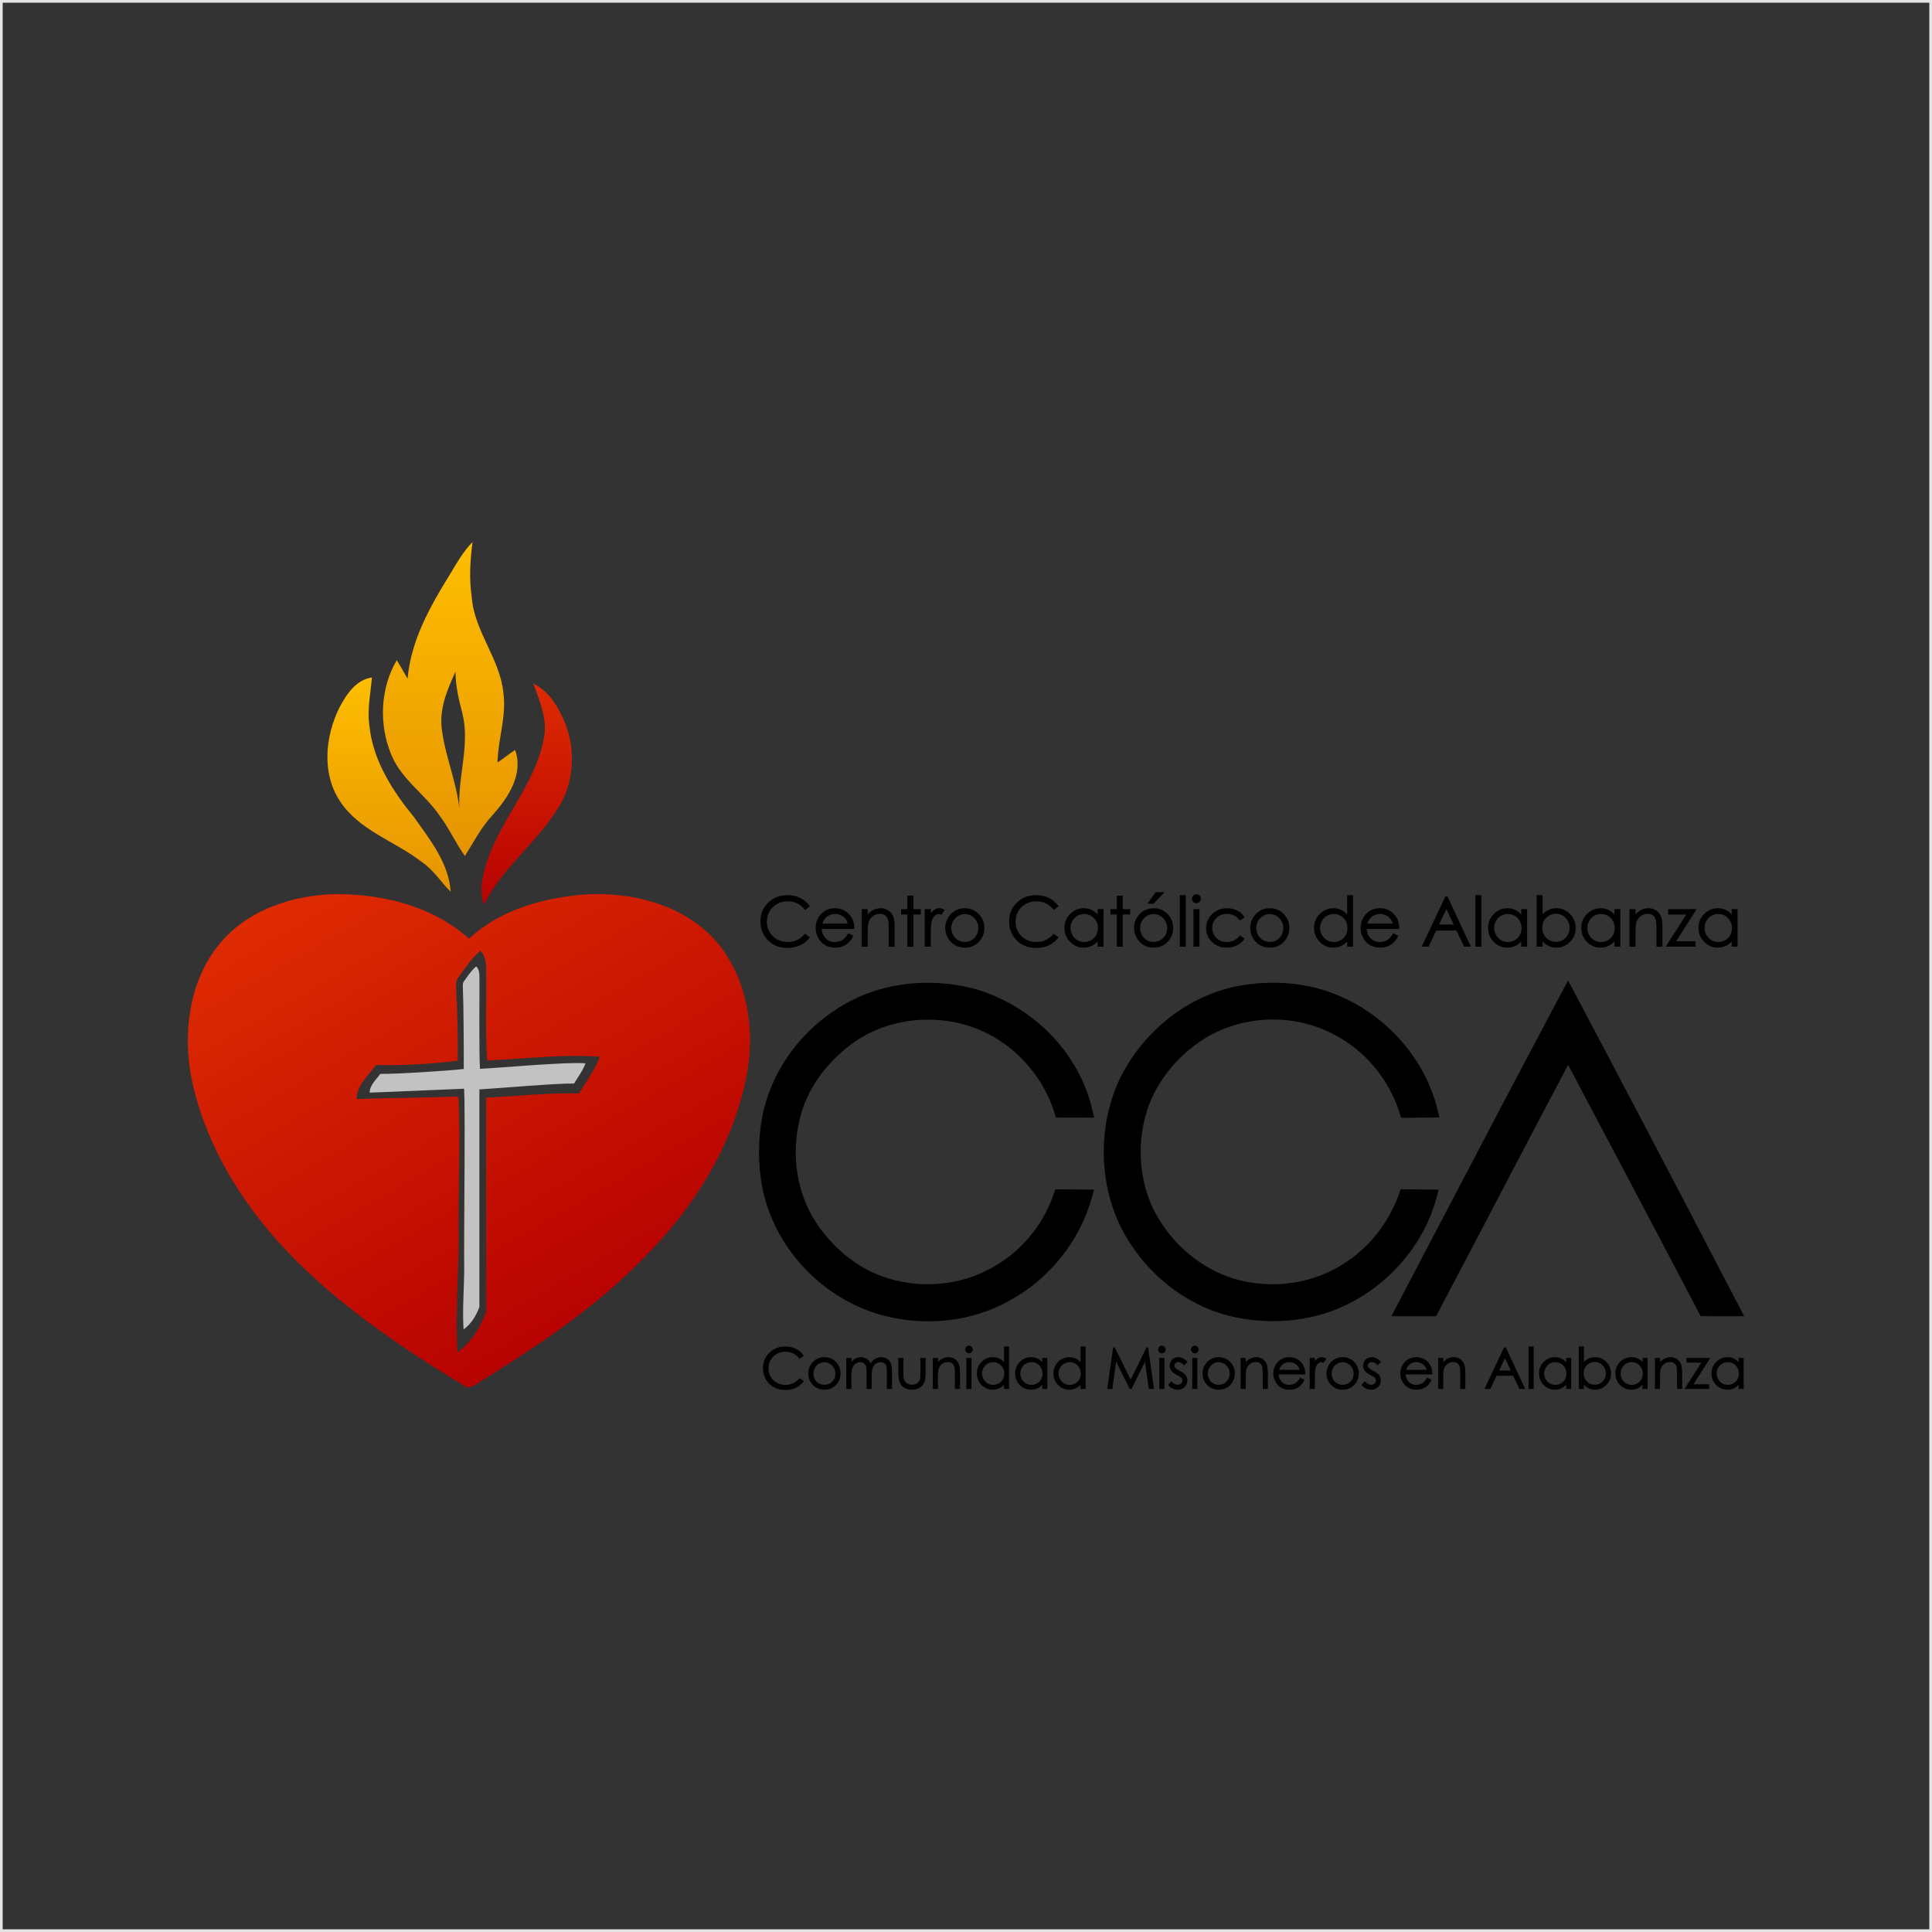 <?xml version="1.0" encoding="utf-8"?>
<!-- Generator: Adobe Illustrator 23.0.1, SVG Export Plug-In . SVG Version: 6.00 Build 0)  -->
<svg version="1.1" xmlns="http://www.w3.org/2000/svg" xmlns:xlink="http://www.w3.org/1999/xlink" x="0px" y="0px"
	 viewBox="0 0 360 360" style="enable-background:new 0 0 360 360;" xml:space="preserve">
<rect x="0" y="0" width="360" height="360" fill="#333333" stroke="none"/>
<style type="text/css">
	.st0{fill:#E5E5E5;}
	.st1{fill:url(#SVGID_1_);}
	.st2{fill:url(#SVGID_2_);}
	.st3{fill:url(#SVGID_3_);}
	.st4{fill:url(#SVGID_4_);}
	.st5{opacity:0.7;fill:#FFFFFF;enable-background:new    ;}
</style>
<g id="Capa_15">
	<g>
		<path class="st0" d="M359.5,0.5v359H0.5V0.5H359.5 M360,0H0v360h360V0L360,0z"/>
	</g>
</g>
<g id="Capa_1">
	<g id="Capa_4">
		<g id="Layer_1">
			<g>
				
					<linearGradient id="SVGID_1_" gradientUnits="userSpaceOnUse" x1="83.9" y1="419.001" x2="83.9" y2="477.514" gradientTransform="matrix(1 0 0 1 0 -318)">
					<stop  offset="0" style="stop-color:#FFBE00"/>
					<stop  offset="1" style="stop-color:#E59401"/>
				</linearGradient>
				<path class="st1" d="M83.769,107.133c1.298-2.131,2.511-4.346,4.28-6.133
					c-0.429,3.374-0.664,6.785-0.157,10.165c0.447,6.483,5.33,11.607,5.921,18.054
					c0.561,4.34-1.014,8.535-1.111,12.845c1.147-0.694,2.137-1.618,3.29-2.306
					c1.6,4.563-1.322,8.897-4.231,12.157c-2.119,2.251-3.501,5.01-5.137,7.599
					c-1.732-2.427-2.934-5.185-4.738-7.569c-2.698-3.954-7.032-6.67-8.921-11.197
					c-2.39-5.614-2.161-12.434,0.96-17.728c0.73,1.117,1.352,2.3,2.022,3.447
					C76.556,119.374,80.111,113.073,83.769,107.133z M82.326,135.871
					c0.628,5.028,2.722,9.742,3.272,14.788c-0.332-5.933,2.028-11.861,0.555-17.77
					c-0.682-2.529-1.262-5.094-1.28-7.726C83.341,128.507,81.819,132.099,82.326,135.871z"/>
				
					<linearGradient id="SVGID_2_" gradientUnits="userSpaceOnUse" x1="72.493" y1="444.231" x2="72.493" y2="484.172" gradientTransform="matrix(1 0 0 1 0 -318)">
					<stop  offset="0" style="stop-color:#FFBE00"/>
					<stop  offset="1" style="stop-color:#E59401"/>
				</linearGradient>
				<path class="st2" d="M63.246,131.839c1.316-2.457,3.054-5.149,6.054-5.608
					c-0.241,2.97-0.899,5.952-0.471,8.939c0.634,6.555,4.358,12.259,8.42,17.233
					c2.946,4.171,6.38,8.451,6.73,13.768c-1.823-1.811-3.205-4.062-5.36-5.535
					c-4.992-3.893-11.65-5.831-15.259-11.33C59.908,144.104,60.584,137.229,63.246,131.839z"/>
				
					<linearGradient id="SVGID_3_" gradientUnits="userSpaceOnUse" x1="98.14" y1="445.384" x2="98.14" y2="486.544" gradientTransform="matrix(1 0 0 1 0 -318)">
					<stop  offset="0" style="stop-color:#DE2B02"/>
					<stop  offset="1" style="stop-color:#B70202"/>
				</linearGradient>
				<path class="st3" d="M99.384,127.384c2.964,1.412,4.666,4.388,5.879,7.292
					c2.107,5.197,1.684,11.372-1.388,16.104c-3.99,6.368-10.316,10.962-13.702,17.764
					c-0.966-2.602-0.253-5.396,0.561-7.937c2.59-8.058,8.994-14.456,10.581-22.901
					C102.101,134.109,100.574,130.68,99.384,127.384z"/>
			</g>
			<g>
				
					<linearGradient id="SVGID_4_" gradientUnits="userSpaceOnUse" x1="66.541" y1="477.44" x2="114.741" y2="560.925" gradientTransform="matrix(1 0 0 1 0 -318)">
					<stop  offset="0" style="stop-color:#DE2B02"/>
					<stop  offset="1" style="stop-color:#B70202"/>
				</linearGradient>
				<path class="st4" d="M40.599,176.247c5.276-6.706,14.112-9.597,22.4-9.64
					c8.692,0.048,17.794,2.378,24.392,8.294c5.94-5.493,14.124-7.714,22.02-8.257
					c8.245-0.386,17.124,1.769,23.112,7.75c6.495,6.676,8.3,16.768,6.658,25.702
					c-2.378,12.736-9.398,24.241-18.386,33.422c-9.41,9.984-20.994,17.523-32.571,24.718
					c-0.284,0.091-0.839,0.266-1.117,0.356c-11.125-6.748-22.086-14.016-31.4-23.179
					c-9.537-9.338-17.161-21.06-19.986-34.231C34.044,192.713,35.142,183.2,40.599,176.247z
					 M85.495,182.023c-0.694,0.742-0.471,1.787-0.483,2.71c0.217,4.304,0.338,8.614,0.29,12.923
					c-5.058,0.616-10.159,0.905-15.259,0.803c-1.4,1.956-3.543,3.736-3.591,6.326
					c6.314-0.199,12.646-0.229,18.959-0.465c0.471,8.764-0.109,17.535,0.042,26.299
					c0.036,7.123-0.676,14.275-0.217,21.38c2.559-1.823,4.304-4.672,5.342-7.587
					c0.012-13.285-0.006-26.577,0-39.862c5.777-0.32,11.523-0.936,17.318-0.803
					c1.328-2.245,2.97-4.346,3.845-6.833c-7.008-0.519-13.986,0.392-20.969,0.688
					c-0.368-5.692-0.121-11.396-0.187-17.094c0-1.189-0.193-2.475-1.08-3.35
					C87.886,178.522,86.721,180.321,85.495,182.023z"/>
				<path class="st5" d="M86.522,182.756c0.677-0.94,1.32-1.934,2.214-2.687
					c0.49,0.483,0.597,1.193,0.597,1.85c0.037,3.147-0.1,14.094,0.103,17.238
					c3.857-0.163,15.789-1.316,19.66-1.029c-0.483,1.373-1.39,2.534-2.124,3.774
					c-3.2-0.073-14.453,0.916-17.643,1.093c-0.003,7.337,0.007,33.193,0,40.531
					c-0.573,1.61-1.537,3.184-2.95,4.19c-0.253-3.924,0.14-7.874,0.12-11.808
					c-0.083-4.84,0.237-28.2-0.023-33.04c-3.487,0.13-14.11,0.617-17.597,0.727
					c0.027-1.43,1.21-2.414,1.984-3.494c2.817,0.057,12.759-0.573,15.553-0.913
					c0.027-2.38-0.04-12.557-0.16-14.934C86.262,183.743,86.138,183.167,86.522,182.756z"/>
			</g>
			<g>
				<path d="M197.712,221.625l-1.077-0.004l-0.273,0.813c-2.071,6.164-6.58,11.351-12.388,14.24
					c-6.456,3.345-14.647,3.508-21.365,0.432c-4.172-1.963-7.835-5.202-10.588-9.361
					c-3.785-5.81-4.772-13.5-2.64-20.565c1.518-4.969,5.002-9.59,9.803-13.007
					c6.975-4.884,16.901-5.545,24.703-1.644c5.93,2.934,10.648,8.497,12.621,14.881l0.257,0.831
					l0.87,0.007c1.58,0.012,3.166,0.017,4.75,0.012l1.489-0.006l-0.335-1.45
					c-2.469-10.698-11.203-19.584-22.277-22.644c-7.737-1.933-15.934-1.127-22.49,2.21l-0.001,0.001
					c-8.662,4.421-14.912,12.502-16.722,21.629c-0.839,4.495-0.824,9.172,0.046,13.534
					c2.231,10.765,10.583,19.894,21.291,23.261c3.159,0.947,6.398,1.414,9.597,1.414
					c5.357,0,10.601-1.311,15.156-3.874c7.445-4.052,13.027-11.042,15.315-19.175l0.422-1.499
					l-1.557-0.012C200.779,221.637,199.245,221.631,197.712,221.625z"/>
				<path d="M268.081,221.671l-1.532-0.017c-0.775-0.009-1.55-0.015-2.324-0.02
					c-0.793-0.006-1.586-0.012-2.376-0.021l-0.846-0.01l-0.286,0.797
					c-2.014,5.613-5.78,10.315-10.624,13.25c-6.267,3.964-14.569,4.768-21.659,2.1
					c-5.656-2.169-10.537-6.613-13.388-12.182c-2.62-5.239-3.208-11.659-1.615-17.613
					c1.547-5.749,5.568-11.012,11.026-14.436c7.109-4.411,16.523-4.735,23.999-0.817
					c5.837,2.958,10.344,8.331,12.366,14.743l0.263,0.835l0.875-0.003
					c1.584-0.006,3.173-0.018,4.763-0.036l1.5-0.017l-0.359-1.456
					c-2.432-9.86-10.041-18.22-19.859-21.817c-5.232-1.914-11.224-2.337-17.327-1.224l-0.014,0.003
					c-9.169,1.783-17.33,8.105-21.838,16.928c-4.176,8.536-4.214,19.176-0.091,27.785
					c4.285,8.583,12.127,14.903,20.983,16.908c2.486,0.552,5.017,0.825,7.518,0.825
					c3.813,0,7.554-0.636,10.96-1.894c9.466-3.526,16.934-11.622,19.489-21.131L268.081,221.671z"/>
				<path d="M324.096,243.523c-11.952-22.973-21.758-41.673-30.861-58.85l-1.047-1.976l-1.052,1.974
					c-7.745,14.532-15.512,29.362-23.023,43.704c-2.644,5.049-5.289,10.098-7.938,15.145l-0.914,1.741
					h1.966c1.877,0,3.76,0,5.636,0.006l0.719,0.002l0.336-0.636
					c3.923-7.431,7.886-14.998,11.718-22.317c4.105-7.84,8.34-15.927,12.555-23.901
					c8.026,15.16,16.297,30.789,24.371,46.203l0.332,0.635l0.717,0.002
					c1.808,0.006,3.616,0.006,5.43,0.006H325L324.096,243.523z"/>
			</g>
			<g>
				<path d="M149.931,174.068c-0.833,0.969-1.882,1.46-3.119,1.46c-1.125,0-2.069-0.364-2.806-1.083
					c-0.736-0.718-1.109-1.627-1.109-2.702c0-0.712,0.167-1.361,0.496-1.93
					c0.329-0.568,0.8-1.027,1.399-1.365c0.6-0.338,1.261-0.509,1.965-0.509
					c0.645,0,1.245,0.131,1.783,0.388c0.537,0.258,1.004,0.642,1.388,1.141l0.073,0.096l0.909-0.697
					l-0.069-0.095c-0.448-0.622-1.032-1.112-1.734-1.457c-0.701-0.344-1.495-0.518-2.363-0.518
					c-1.437,0-2.651,0.472-3.608,1.403c-0.957,0.932-1.443,2.096-1.443,3.461
					c0,1.295,0.401,2.416,1.191,3.333c0.943,1.087,2.246,1.638,3.872,1.638
					c0.854,0,1.639-0.164,2.333-0.487c0.695-0.323,1.284-0.788,1.748-1.379l0.076-0.097l-0.908-0.689
					L149.931,174.068z"/>
				<path d="M159.196,172.972c-0.009-0.946-0.268-1.748-0.772-2.383
					c-0.709-0.9-1.669-1.357-2.854-1.357c-1.152,0-2.086,0.446-2.773,1.325
					c-0.541,0.689-0.815,1.485-0.815,2.366c0,0.936,0.324,1.787,0.962,2.529
					c0.643,0.747,1.543,1.126,2.677,1.126c0.509,0,0.973-0.079,1.38-0.235
					c0.406-0.156,0.776-0.386,1.101-0.685c0.324-0.298,0.613-0.694,0.859-1.176l0.054-0.106
					l-0.939-0.493l-0.059,0.098c-0.257,0.428-0.498,0.741-0.716,0.93
					c-0.216,0.187-0.482,0.34-0.793,0.454c-0.311,0.114-0.635,0.172-0.962,0.172
					c-0.676,0-1.251-0.241-1.71-0.716c-0.436-0.45-0.675-1.03-0.714-1.725h6.075L159.196,172.972z
					 M153.247,172.101c0.169-0.52,0.406-0.918,0.707-1.186c0.451-0.404,0.999-0.609,1.629-0.609
					c0.382,0,0.752,0.082,1.099,0.243c0.346,0.161,0.627,0.375,0.836,0.637
					c0.186,0.232,0.335,0.539,0.444,0.915H153.247z"/>
				<path d="M165.509,169.637c-0.409-0.269-0.884-0.405-1.411-0.405c-0.515,0-0.998,0.121-1.436,0.36
					c-0.349,0.19-0.676,0.46-0.976,0.805v-0.99h-1.111v6.998h1.111v-2.598
					c0-0.877,0.04-1.485,0.12-1.808c0.126-0.486,0.389-0.9,0.783-1.229
					c0.392-0.327,0.841-0.493,1.335-0.493c0.429,0,0.78,0.105,1.043,0.312
					c0.262,0.207,0.442,0.524,0.537,0.943c0.062,0.25,0.093,0.765,0.093,1.53v3.343h1.111v-3.598
					c0-0.944-0.095-1.624-0.289-2.078C166.226,170.273,165.919,169.906,165.509,169.637z"/>
				<polygon points="170.199,166.898 169.088,166.898 169.088,169.406 167.902,169.406 167.902,170.399 
					169.088,170.399 169.088,176.404 170.199,176.404 170.199,170.399 171.577,170.399 171.577,169.406 
					170.199,169.406 				"/>
				<path d="M174.092,169.541c-0.225,0.147-0.443,0.351-0.651,0.608v-0.743h-1.13v6.998h1.13v-2.406
					c0-1.155,0.053-1.93,0.157-2.302c0.134-0.476,0.329-0.829,0.579-1.051
					c0.245-0.217,0.5-0.327,0.758-0.327c0.107,0,0.246,0.036,0.412,0.108l0.095,0.041l0.574-0.928
					l-0.11-0.062C175.233,169.1,174.642,169.181,174.092,169.541z"/>
				<path d="M179.783,169.232c-1.075,0-1.978,0.396-2.683,1.176c-0.64,0.706-0.964,1.553-0.964,2.515
					c0,0.971,0.343,1.831,1.018,2.557c0.678,0.728,1.563,1.097,2.629,1.097
					c1.063,0,1.945-0.369,2.623-1.097c0.676-0.726,1.018-1.586,1.018-2.557
					c0-0.966-0.325-1.814-0.965-2.521C181.755,169.626,180.855,169.232,179.783,169.232z M179.78,170.325
					c0.681,0,1.278,0.257,1.774,0.764c0.496,0.508,0.747,1.132,0.747,1.853
					c0,0.465-0.114,0.905-0.34,1.307c-0.225,0.401-0.533,0.714-0.914,0.932
					c-0.383,0.218-0.809,0.329-1.267,0.329c-0.458,0-0.885-0.111-1.267-0.329
					c-0.382-0.218-0.689-0.531-0.914-0.933c-0.225-0.401-0.34-0.841-0.34-1.307
					c0-0.722,0.25-1.345,0.744-1.853C178.497,170.582,179.095,170.325,179.78,170.325z"/>
				<path d="M196.271,174.068c-0.833,0.969-1.882,1.46-3.119,1.46c-1.125,0-2.069-0.364-2.806-1.083
					c-0.736-0.718-1.109-1.627-1.109-2.702c0-0.712,0.167-1.361,0.496-1.93
					c0.329-0.568,0.8-1.027,1.399-1.365c0.6-0.338,1.261-0.509,1.965-0.509
					c0.645,0,1.245,0.131,1.783,0.388c0.537,0.258,1.004,0.642,1.388,1.141l0.073,0.096l0.909-0.697
					l-0.069-0.095c-0.448-0.622-1.032-1.112-1.734-1.457c-0.701-0.344-1.495-0.518-2.363-0.518
					c-1.437,0-2.651,0.472-3.608,1.403c-0.957,0.932-1.443,2.096-1.443,3.461
					c0,1.295,0.401,2.416,1.191,3.333c0.943,1.087,2.246,1.638,3.872,1.638
					c0.854,0,1.639-0.164,2.333-0.487c0.695-0.323,1.284-0.788,1.748-1.379l0.076-0.097l-0.908-0.689
					L196.271,174.068z"/>
				<path d="M204.524,170.419c-0.299-0.35-0.636-0.624-1.006-0.819
					c-0.465-0.244-0.99-0.368-1.562-0.368c-0.989,0-1.847,0.361-2.551,1.073
					c-0.703,0.712-1.06,1.58-1.06,2.581c0,1.022,0.353,1.901,1.05,2.615
					c0.697,0.714,1.55,1.077,2.536,1.077c0.555,0,1.073-0.117,1.541-0.348
					c0.379-0.187,0.732-0.452,1.052-0.789v0.963h1.098v-6.998h-1.098V170.419z M203.843,171.064
					c0.489,0.499,0.737,1.13,0.737,1.875c0,0.49-0.111,0.935-0.329,1.324
					c-0.217,0.388-0.533,0.7-0.937,0.928c-0.808,0.454-1.771,0.459-2.556-0.002
					c-0.391-0.23-0.707-0.556-0.939-0.969c-0.233-0.414-0.35-0.853-0.35-1.305
					c0-0.457,0.117-0.896,0.347-1.305c0.23-0.409,0.543-0.731,0.932-0.957
					c0.388-0.226,0.819-0.34,1.279-0.34C202.743,170.312,203.354,170.565,203.843,171.064z"/>
				<polygon points="209.206,166.898 208.095,166.898 208.095,169.406 206.909,169.406 206.909,170.399 
					208.095,170.399 208.095,176.404 209.206,176.404 209.206,170.399 210.584,170.399 210.584,169.406 
					209.206,169.406 				"/>
				<path d="M214.965,169.232c-1.075,0-1.978,0.396-2.683,1.176c-0.64,0.706-0.964,1.553-0.964,2.515
					c0,0.971,0.343,1.831,1.018,2.557c0.678,0.728,1.563,1.097,2.629,1.097
					c1.063,0,1.945-0.369,2.623-1.097c0.676-0.726,1.018-1.586,1.018-2.557
					c0-0.966-0.325-1.814-0.965-2.521C216.937,169.626,216.036,169.232,214.965,169.232z M214.962,170.325
					c0.681,0,1.278,0.257,1.774,0.764c0.496,0.508,0.747,1.132,0.747,1.853
					c0,0.465-0.114,0.905-0.34,1.307c-0.225,0.401-0.533,0.714-0.914,0.932
					c-0.383,0.218-0.809,0.329-1.267,0.329s-0.885-0.111-1.267-0.329
					c-0.382-0.218-0.689-0.531-0.914-0.933c-0.225-0.401-0.34-0.841-0.34-1.307
					c0-0.722,0.25-1.345,0.744-1.853C213.679,170.582,214.277,170.325,214.962,170.325z"/>
				<polygon points="217.011,166.24 215.331,166.24 213.806,168.394 214.949,168.394 				"/>
				<rect x="219.843" y="166.798" width="1.111" height="9.605"/>
				<rect x="222.388" y="169.406" width="1.111" height="6.998"/>
				<path d="M222.941,166.624c-0.226,0-0.423,0.083-0.587,0.247c-0.163,0.164-0.245,0.364-0.245,0.594
					c0,0.227,0.083,0.424,0.245,0.588c0.163,0.164,0.36,0.247,0.587,0.247
					c0.23,0,0.43-0.083,0.592-0.247c0.163-0.163,0.246-0.361,0.246-0.588
					c0-0.231-0.083-0.431-0.246-0.594C223.37,166.708,223.171,166.624,222.941,166.624z"/>
				<path d="M230.959,174.394c-0.601,0.757-1.387,1.14-2.336,1.14c-0.518,0-0.992-0.116-1.409-0.345
					c-0.415-0.228-0.746-0.553-0.983-0.966c-0.238-0.413-0.359-0.86-0.359-1.329
					c0-0.719,0.262-1.339,0.779-1.843c0.518-0.504,1.179-0.76,1.965-0.76
					c0.985,0,1.772,0.383,2.341,1.138l0.066,0.088l0.884-0.549l-0.061-0.102
					c-0.21-0.351-0.469-0.645-0.77-0.872c-0.299-0.227-0.667-0.413-1.094-0.553
					c-0.426-0.14-0.875-0.211-1.332-0.211c-0.729,0-1.399,0.164-1.989,0.487
					c-0.592,0.323-1.064,0.78-1.403,1.358c-0.339,0.577-0.51,1.211-0.51,1.884
					c0,1.002,0.368,1.865,1.093,2.564c0.724,0.698,1.646,1.052,2.741,1.052
					c0.711,0,1.354-0.14,1.913-0.415c0.561-0.276,1.014-0.671,1.348-1.173l0.067-0.101l-0.883-0.581
					L230.959,174.394z"/>
				<path d="M236.611,169.232c-1.075,0-1.978,0.396-2.683,1.176c-0.64,0.706-0.964,1.553-0.964,2.515
					c0,0.971,0.343,1.831,1.018,2.557c0.678,0.728,1.563,1.097,2.629,1.097
					c1.062,0,1.945-0.369,2.623-1.097c0.676-0.726,1.018-1.586,1.018-2.557
					c0-0.966-0.324-1.814-0.965-2.521C238.583,169.626,237.682,169.232,236.611,169.232z M236.608,170.325
					c0.681,0,1.278,0.257,1.774,0.764c0.496,0.508,0.747,1.132,0.747,1.853
					c0,0.465-0.114,0.905-0.34,1.307c-0.225,0.401-0.533,0.714-0.914,0.932
					c-0.383,0.218-0.809,0.329-1.267,0.329c-0.458,0-0.885-0.111-1.267-0.329
					c-0.382-0.218-0.689-0.531-0.914-0.933c-0.225-0.401-0.34-0.841-0.34-1.307
					c0-0.722,0.25-1.345,0.744-1.853C235.324,170.582,235.922,170.325,236.608,170.325z"/>
				<path d="M251.026,170.419c-0.299-0.35-0.636-0.624-1.006-0.819
					c-0.465-0.244-0.99-0.368-1.562-0.368c-0.989,0-1.847,0.361-2.551,1.073
					c-0.703,0.712-1.06,1.58-1.06,2.581c0,1.022,0.353,1.901,1.05,2.615
					c0.697,0.714,1.55,1.077,2.536,1.077c0.555,0,1.073-0.117,1.541-0.348
					c0.38-0.187,0.733-0.452,1.052-0.789v0.963h1.098v-9.605h-1.098V170.419z M250.344,171.064
					c0.489,0.499,0.737,1.13,0.737,1.875c0,0.49-0.111,0.935-0.329,1.324
					c-0.217,0.388-0.532,0.7-0.937,0.928c-0.808,0.454-1.771,0.459-2.556-0.002
					c-0.391-0.23-0.707-0.556-0.939-0.969c-0.233-0.414-0.35-0.853-0.35-1.305
					c0-0.457,0.117-0.896,0.347-1.305c0.23-0.409,0.543-0.731,0.932-0.957
					c0.388-0.226,0.819-0.34,1.279-0.34C249.245,170.312,249.855,170.565,250.344,171.064z"/>
				<path d="M260.737,172.972c-0.009-0.946-0.268-1.748-0.772-2.383
					c-0.709-0.9-1.669-1.357-2.854-1.357c-1.152,0-2.086,0.446-2.773,1.325
					c-0.541,0.689-0.815,1.485-0.815,2.366c0,0.936,0.324,1.787,0.962,2.529
					c0.643,0.747,1.543,1.126,2.677,1.126c0.509,0,0.973-0.079,1.38-0.235
					c0.406-0.156,0.776-0.386,1.101-0.685c0.324-0.298,0.613-0.694,0.859-1.176l0.054-0.106
					l-0.939-0.493l-0.059,0.098c-0.257,0.428-0.498,0.741-0.716,0.93
					c-0.216,0.187-0.482,0.34-0.792,0.454c-0.311,0.114-0.635,0.172-0.962,0.172
					c-0.676,0-1.251-0.241-1.71-0.716c-0.436-0.45-0.675-1.03-0.714-1.725h6.075L260.737,172.972z
					 M254.787,172.101c0.169-0.52,0.406-0.918,0.707-1.186c0.451-0.404,0.999-0.609,1.629-0.609
					c0.382,0,0.752,0.082,1.099,0.243c0.346,0.161,0.627,0.375,0.836,0.637
					c0.186,0.232,0.335,0.539,0.444,0.915H254.787z"/>
				<path d="M269.709,167.028h-0.377l-4.429,9.376h1.285l1.423-3.005h3.783l1.437,3.005h1.251
					l-4.34-9.306L269.709,167.028z M270.884,172.275h-2.742l1.374-2.903L270.884,172.275z"/>
				<rect x="274.913" y="166.798" width="1.111" height="9.605"/>
				<path d="M283.463,170.419c-0.299-0.35-0.636-0.624-1.006-0.819
					c-0.465-0.244-0.99-0.368-1.562-0.368c-0.989,0-1.847,0.361-2.551,1.073
					c-0.703,0.712-1.06,1.58-1.06,2.581c0,1.022,0.353,1.901,1.05,2.615
					c0.697,0.714,1.55,1.077,2.536,1.077c0.555,0,1.073-0.117,1.541-0.348
					c0.379-0.187,0.732-0.452,1.052-0.789v0.963h1.098v-6.998h-1.098V170.419z M282.782,171.064
					c0.489,0.499,0.737,1.13,0.737,1.875c0,0.49-0.111,0.935-0.329,1.324
					c-0.217,0.388-0.533,0.7-0.937,0.928c-0.808,0.454-1.771,0.459-2.556-0.002
					c-0.391-0.23-0.707-0.556-0.939-0.969c-0.233-0.414-0.35-0.853-0.35-1.305
					c0-0.457,0.117-0.896,0.347-1.305c0.23-0.409,0.543-0.731,0.932-0.957
					c0.388-0.226,0.819-0.34,1.279-0.34C281.682,170.312,282.293,170.565,282.782,171.064z"/>
				<path d="M290.027,169.232c-0.554,0-1.07,0.116-1.536,0.345c-0.378,0.186-0.729,0.45-1.048,0.79
					v-3.568h-1.111v9.605h1.111v-1.015c0.301,0.35,0.638,0.626,1.008,0.821
					c0.462,0.244,0.984,0.368,1.551,0.368c0.988,0,1.846-0.361,2.549-1.073
					c0.702-0.712,1.058-1.582,1.058-2.587c0-1.017-0.353-1.895-1.049-2.608
					C291.863,169.594,291.011,169.232,290.027,169.232z M292.485,172.892
					c0,0.457-0.117,0.897-0.347,1.307c-0.23,0.409-0.543,0.731-0.931,0.957
					c-0.388,0.226-0.818,0.341-1.277,0.341c-0.714,0-1.324-0.253-1.812-0.752
					c-0.489-0.5-0.737-1.131-0.737-1.878c0-0.49,0.111-0.936,0.329-1.326
					c0.217-0.388,0.533-0.702,0.939-0.932c0.407-0.23,0.843-0.347,1.294-0.347
					c0.442,0,0.865,0.116,1.255,0.347c0.39,0.23,0.706,0.556,0.938,0.97
					C292.368,171.994,292.485,172.435,292.485,172.892z"/>
				<path d="M300.824,170.419c-0.299-0.35-0.636-0.624-1.006-0.819
					c-0.465-0.244-0.99-0.368-1.562-0.368c-0.989,0-1.847,0.361-2.551,1.073
					c-0.703,0.712-1.06,1.58-1.06,2.581c0,1.022,0.353,1.901,1.05,2.615
					c0.697,0.714,1.55,1.077,2.536,1.077c0.555,0,1.073-0.117,1.541-0.348
					c0.379-0.187,0.732-0.452,1.052-0.789v0.963h1.098v-6.998h-1.098V170.419z M300.143,171.064
					c0.489,0.499,0.737,1.13,0.737,1.875c0,0.49-0.111,0.935-0.329,1.324
					c-0.217,0.388-0.533,0.7-0.937,0.928c-0.808,0.454-1.771,0.459-2.556-0.002
					c-0.391-0.23-0.707-0.556-0.939-0.969c-0.233-0.414-0.35-0.853-0.35-1.305
					c0-0.457,0.117-0.896,0.347-1.305c0.23-0.409,0.543-0.731,0.932-0.957
					c0.388-0.226,0.819-0.34,1.279-0.34C299.043,170.312,299.654,170.565,300.143,171.064z"/>
				<path d="M308.571,169.637c-0.409-0.269-0.884-0.405-1.411-0.405c-0.515,0-0.998,0.121-1.436,0.36
					c-0.349,0.19-0.676,0.46-0.976,0.805v-0.99h-1.111v6.998h1.111v-2.598
					c0-0.877,0.04-1.485,0.12-1.808c0.126-0.486,0.389-0.9,0.783-1.229
					c0.392-0.327,0.841-0.493,1.335-0.493c0.429,0,0.78,0.105,1.043,0.312
					c0.262,0.207,0.442,0.524,0.537,0.943c0.062,0.25,0.093,0.765,0.093,1.53v3.343h1.111v-3.598
					c0-0.944-0.095-1.624-0.289-2.078C309.288,170.273,308.981,169.906,308.571,169.637z"/>
				<polygon points="310.84,169.406 310.84,170.412 314.202,170.412 310.381,176.404 315.919,176.404 
					315.919,175.392 312.318,175.392 316.143,169.406 				"/>
				<path d="M322.669,169.406v1.013c-0.299-0.35-0.636-0.624-1.006-0.819
					c-0.465-0.244-0.99-0.368-1.562-0.368c-0.989,0-1.847,0.361-2.551,1.073
					c-0.703,0.712-1.06,1.58-1.06,2.581c0,1.022,0.353,1.901,1.05,2.615
					c0.697,0.714,1.55,1.077,2.536,1.077c0.555,0,1.073-0.117,1.541-0.348
					c0.379-0.187,0.732-0.452,1.052-0.789v0.963h1.098v-6.998H322.669z M322.725,172.939
					c0,0.49-0.111,0.935-0.329,1.324c-0.218,0.388-0.533,0.7-0.937,0.928
					c-0.807,0.454-1.771,0.459-2.556-0.002c-0.391-0.23-0.707-0.556-0.939-0.969
					c-0.233-0.414-0.35-0.853-0.35-1.305c0-0.457,0.117-0.896,0.347-1.305
					c0.23-0.409,0.543-0.731,0.932-0.957c0.388-0.226,0.819-0.34,1.279-0.34
					c0.715,0,1.326,0.253,1.815,0.751C322.476,171.563,322.725,172.194,322.725,172.939z"/>
			</g>
			<g>
				<path d="M148.93,256.861c-0.678,0.789-1.533,1.19-2.54,1.19c-0.917,0-1.685-0.297-2.285-0.882
					c-0.599-0.584-0.902-1.325-0.902-2.199c0-0.58,0.136-1.108,0.404-1.571
					c0.267-0.462,0.65-0.836,1.138-1.111c0.489-0.275,1.027-0.414,1.6-0.414
					c0.526,0,1.014,0.106,1.452,0.316c0.437,0.21,0.817,0.523,1.13,0.929l0.074,0.096l0.779-0.598
					l-0.069-0.095c-0.369-0.513-0.85-0.917-1.429-1.201c-0.577-0.283-1.233-0.427-1.947-0.427
					c-1.185,0-2.185,0.389-2.973,1.157c-0.789,0.768-1.19,1.728-1.19,2.853
					c0,1.067,0.33,1.991,0.981,2.746c0.777,0.896,1.851,1.35,3.191,1.35
					c0.704,0,1.35-0.135,1.922-0.401c0.573-0.267,1.058-0.649,1.441-1.137l0.076-0.097l-0.778-0.591
					L148.93,256.861z"/>
				<path d="M153.618,252.889c-0.888,0-1.634,0.327-2.216,0.971c-0.528,0.584-0.796,1.282-0.796,2.076
					c0,0.802,0.283,1.512,0.841,2.111c0.56,0.602,1.291,0.907,2.171,0.907
					c0.877,0,1.606-0.305,2.166-0.907c0.558-0.599,0.841-1.309,0.841-2.111
					c0-0.798-0.268-1.498-0.796-2.081C155.246,253.214,154.502,252.889,153.618,252.889z
					 M153.616,253.828c0.553,0,1.037,0.209,1.438,0.62c0.403,0.412,0.607,0.918,0.607,1.504
					c0,0.377-0.093,0.734-0.276,1.061c-0.182,0.325-0.432,0.579-0.741,0.756
					c-0.621,0.354-1.435,0.354-2.056,0c-0.31-0.177-0.559-0.431-0.741-0.756
					c-0.183-0.326-0.276-0.683-0.276-1.061c0-0.586,0.203-1.092,0.604-1.504
					C152.58,254.031,153.052,253.828,153.616,253.828z"/>
				<path d="M165.3,253.199c-0.312-0.206-0.675-0.31-1.08-0.31c-0.431,0-0.839,0.12-1.213,0.357
					c-0.309,0.196-0.577,0.47-0.8,0.816c-0.097-0.228-0.207-0.414-0.33-0.554
					c-0.164-0.187-0.377-0.339-0.634-0.451c-0.631-0.275-1.376-0.208-2.013,0.176
					c-0.197,0.123-0.391,0.297-0.579,0.521v-0.722h-0.954v5.78h0.954v-2.467
					c0-0.673,0.066-1.177,0.197-1.497c0.128-0.312,0.327-0.564,0.593-0.748
					c0.265-0.184,0.553-0.276,0.855-0.276c0.258,0,0.484,0.065,0.669,0.195
					c0.187,0.131,0.315,0.299,0.39,0.516c0.078,0.225,0.118,0.67,0.118,1.322v2.956h0.954v-2.289
					c0-0.775,0.064-1.332,0.19-1.656c0.123-0.315,0.319-0.571,0.584-0.76
					c0.264-0.188,0.559-0.283,0.876-0.283c0.258,0,0.482,0.062,0.666,0.183
					c0.185,0.123,0.312,0.279,0.388,0.48c0.079,0.207,0.119,0.604,0.119,1.181v3.144h0.97v-3.144
					c0-0.715-0.073-1.24-0.223-1.604C165.846,253.696,165.611,253.405,165.3,253.199z"/>
				<path d="M171.506,255.738c0,0.676-0.034,1.12-0.101,1.321c-0.096,0.286-0.274,0.519-0.528,0.695
					c-0.255,0.177-0.572,0.266-0.943,0.266c-0.371,0-0.694-0.092-0.959-0.274
					c-0.262-0.179-0.443-0.428-0.536-0.738c-0.065-0.225-0.097-0.653-0.097-1.27v-2.707h-0.954v2.788
					c0,0.812,0.091,1.407,0.278,1.818c0.187,0.413,0.475,0.739,0.857,0.97
					c0.379,0.23,0.855,0.346,1.414,0.346c0.559,0,1.033-0.116,1.409-0.346
					c0.377-0.231,0.663-0.554,0.851-0.961c0.185-0.401,0.278-0.999,0.278-1.776v-2.839h-0.969V255.738z
					"/>
				<path d="M177.895,253.224c-0.34-0.222-0.732-0.335-1.168-0.335c-0.426,0-0.826,0.1-1.188,0.297
					c-0.274,0.149-0.531,0.357-0.768,0.621v-0.776h-0.954v5.78h0.954v-2.152
					c0-0.716,0.033-1.213,0.098-1.476c0.102-0.394,0.315-0.729,0.635-0.996
					c0.317-0.265,0.681-0.399,1.081-0.399c0.347,0,0.63,0.084,0.841,0.251
					c0.211,0.166,0.356,0.421,0.433,0.761c0.051,0.203,0.076,0.623,0.076,1.248v2.763h0.954v-2.971
					c0-0.777-0.078-1.337-0.239-1.712C178.488,253.751,178.234,253.447,177.895,253.224z"/>
				<path d="M180.046,250.96c-0.138,0.138-0.208,0.307-0.208,0.503c0,0.192,0.07,0.359,0.208,0.498
					c0.138,0.138,0.304,0.209,0.496,0.209c0.195,0,0.363-0.07,0.501-0.209
					c0.137-0.139,0.207-0.306,0.207-0.498c0-0.195-0.07-0.364-0.207-0.503
					C180.769,250.685,180.322,250.681,180.046,250.96z"/>
				<rect x="180.067" y="253.031" width="0.954" height="5.78"/>
				<path d="M187.086,253.825c-0.237-0.268-0.503-0.48-0.793-0.632
					c-0.384-0.202-0.818-0.304-1.29-0.304c-0.817,0-1.526,0.298-2.106,0.886
					c-0.581,0.588-0.875,1.304-0.875,2.131c0,0.843,0.292,1.569,0.867,2.159
					c0.576,0.59,1.281,0.889,2.094,0.889c0.458,0,0.886-0.097,1.272-0.288
					c0.299-0.147,0.578-0.353,0.831-0.612v0.757h0.944v-7.917h-0.944V253.825z M186.533,254.427
					c0.397,0.405,0.598,0.917,0.598,1.522c0,0.398-0.09,0.759-0.266,1.075
					c-0.176,0.314-0.432,0.567-0.76,0.752c-0.655,0.369-1.436,0.373-2.073-0.001
					c-0.317-0.187-0.573-0.451-0.762-0.787s-0.284-0.692-0.284-1.059c0-0.37,0.095-0.727,0.282-1.059
					c0.186-0.332,0.441-0.593,0.756-0.776c0.315-0.183,0.664-0.276,1.037-0.276
					C185.65,253.818,186.131,254.017,186.533,254.427z"/>
				<path d="M194.217,253.825c-0.237-0.268-0.503-0.48-0.793-0.632
					c-0.384-0.202-0.818-0.304-1.29-0.304c-0.817,0-1.526,0.298-2.107,0.886
					c-0.58,0.588-0.875,1.304-0.875,2.131c0,0.844,0.292,1.57,0.867,2.159
					c0.576,0.59,1.281,0.889,2.094,0.889c0.458,0,0.886-0.097,1.272-0.288
					c0.299-0.147,0.577-0.353,0.831-0.612v0.757h0.944v-5.78h-0.944V253.825z M193.665,254.427
					c0.397,0.405,0.599,0.917,0.599,1.522c0,0.398-0.09,0.759-0.266,1.075
					c-0.177,0.315-0.432,0.568-0.76,0.752c-0.655,0.369-1.437,0.373-2.073-0.001
					c-0.317-0.187-0.574-0.451-0.762-0.787c-0.189-0.336-0.284-0.692-0.284-1.059
					c0-0.37,0.095-0.727,0.282-1.059c0.187-0.332,0.441-0.593,0.756-0.776
					c0.316-0.183,0.665-0.276,1.037-0.276C192.781,253.818,193.262,254.017,193.665,254.427z"/>
				<path d="M201.348,253.825c-0.237-0.268-0.503-0.48-0.793-0.632
					c-0.384-0.202-0.818-0.304-1.29-0.304c-0.817,0-1.526,0.298-2.106,0.886
					c-0.581,0.588-0.875,1.304-0.875,2.131c0,0.843,0.292,1.569,0.867,2.159
					c0.576,0.59,1.281,0.889,2.094,0.889c0.458,0,0.886-0.097,1.272-0.288
					c0.299-0.147,0.578-0.353,0.831-0.612v0.757h0.944v-7.917h-0.944V253.825z M200.796,254.427
					c0.397,0.405,0.598,0.917,0.598,1.522c0,0.398-0.09,0.759-0.266,1.075
					c-0.176,0.314-0.432,0.567-0.76,0.752c-0.655,0.369-1.436,0.373-2.073-0.001
					c-0.317-0.187-0.573-0.451-0.762-0.787c-0.189-0.336-0.284-0.692-0.284-1.059
					c0-0.37,0.095-0.727,0.282-1.059c0.186-0.332,0.441-0.593,0.756-0.776
					c0.315-0.183,0.664-0.276,1.037-0.276C199.912,253.818,200.394,254.017,200.796,254.427z"/>
				<polygon points="213.624,251.082 210.684,257.074 207.716,251.082 207.414,251.082 206.308,258.811 
					207.275,258.811 207.972,253.7 210.509,258.811 210.85,258.811 213.357,253.741 214.058,258.811 
					215.036,258.811 213.924,251.082 				"/>
				<path d="M216.001,250.96c-0.138,0.138-0.208,0.307-0.208,0.503c0,0.192,0.07,0.359,0.208,0.498
					c0.138,0.138,0.304,0.209,0.496,0.209c0.195,0,0.363-0.07,0.501-0.209
					c0.137-0.139,0.207-0.306,0.207-0.498c0-0.195-0.07-0.364-0.207-0.503
					C216.725,250.685,216.278,250.681,216.001,250.96z"/>
				<rect x="216.023" y="253.031" width="0.954" height="5.78"/>
				<path d="M219.546,253.797c0.33,0,0.677,0.175,1.033,0.521l0.087,0.084l0.627-0.648l-0.087-0.084
					c-0.537-0.519-1.084-0.782-1.623-0.782c-0.469,0-0.863,0.152-1.173,0.452
					c-0.31,0.301-0.467,0.682-0.467,1.135c0,0.347,0.099,0.66,0.293,0.931
					c0.193,0.269,0.541,0.531,1.063,0.801c0.449,0.229,0.739,0.418,0.86,0.56
					c0.115,0.138,0.171,0.291,0.171,0.467c0,0.214-0.085,0.396-0.261,0.557
					c-0.179,0.164-0.391,0.243-0.648,0.243c-0.37,0-0.729-0.193-1.068-0.575l-0.09-0.102
					l-0.604,0.687l0.062,0.079c0.201,0.258,0.459,0.464,0.765,0.61
					c0.306,0.147,0.632,0.221,0.967,0.221c0.51,0,0.941-0.171,1.283-0.508
					c0.342-0.337,0.515-0.755,0.515-1.241c0-0.347-0.102-0.664-0.305-0.943
					c-0.204-0.272-0.571-0.543-1.123-0.829c-0.418-0.215-0.694-0.402-0.819-0.556
					c-0.118-0.141-0.176-0.284-0.176-0.436c0-0.17,0.068-0.316,0.208-0.446
					C219.176,253.862,219.344,253.797,219.546,253.797z"/>
				<rect x="222.156" y="253.031" width="0.954" height="5.78"/>
				<path d="M222.135,250.96c-0.138,0.138-0.208,0.307-0.208,0.503c0,0.192,0.07,0.359,0.208,0.498
					c0.138,0.138,0.304,0.209,0.496,0.209c0.195,0,0.363-0.07,0.501-0.209
					c0.137-0.139,0.207-0.306,0.207-0.498c0-0.195-0.07-0.364-0.207-0.503
					C222.858,250.685,222.411,250.681,222.135,250.96z"/>
				<path d="M227.092,252.889c-0.888,0-1.634,0.327-2.216,0.971c-0.528,0.584-0.796,1.282-0.796,2.076
					c0,0.802,0.283,1.512,0.841,2.111c0.56,0.602,1.291,0.907,2.171,0.907
					c0.877,0,1.606-0.305,2.166-0.907c0.558-0.599,0.841-1.309,0.841-2.111
					c0-0.798-0.268-1.498-0.796-2.081C228.72,253.214,227.977,252.889,227.092,252.889z
					 M227.09,253.828c0.553,0,1.037,0.209,1.438,0.62c0.403,0.412,0.607,0.918,0.607,1.504
					c0,0.377-0.093,0.734-0.276,1.061c-0.182,0.325-0.432,0.579-0.741,0.756
					c-0.621,0.354-1.435,0.354-2.056,0c-0.31-0.177-0.559-0.431-0.741-0.756
					c-0.183-0.326-0.276-0.683-0.276-1.061c0-0.586,0.203-1.092,0.604-1.504
					C226.054,254.031,226.526,253.828,227.09,253.828z"/>
				<path d="M235.254,253.224c-0.34-0.222-0.732-0.335-1.168-0.335c-0.426,0-0.826,0.1-1.188,0.297
					c-0.274,0.149-0.531,0.357-0.768,0.621v-0.776h-0.954v5.78h0.954v-2.152
					c0-0.716,0.033-1.213,0.098-1.476c0.102-0.394,0.316-0.729,0.635-0.996
					c0.317-0.265,0.681-0.399,1.081-0.399c0.347,0,0.63,0.084,0.841,0.251
					c0.211,0.166,0.356,0.421,0.433,0.761c0.051,0.203,0.076,0.623,0.076,1.248v2.763h0.954v-2.971
					c0-0.777-0.078-1.337-0.239-1.712C235.847,253.751,235.593,253.447,235.254,253.224z"/>
				<path d="M243.221,255.976c-0.007-0.78-0.222-1.442-0.637-1.967
					c-0.585-0.743-1.378-1.12-2.357-1.12c-0.952,0-1.722,0.368-2.291,1.095
					c-0.447,0.569-0.673,1.226-0.673,1.953c0,0.773,0.267,1.475,0.793,2.087
					c0.531,0.617,1.275,0.93,2.211,0.93c0.42,0,0.803-0.065,1.139-0.194
					c0.335-0.129,0.641-0.319,0.91-0.566c0.268-0.246,0.506-0.573,0.709-0.971l0.054-0.106
					l-0.807-0.424l-0.059,0.098c-0.21,0.349-0.406,0.604-0.582,0.757
					c-0.175,0.152-0.391,0.276-0.643,0.368c-0.252,0.093-0.515,0.139-0.781,0.139
					c-0.556,0-1.009-0.19-1.386-0.58c-0.348-0.36-0.542-0.823-0.577-1.377h4.979L243.221,255.976z
					 M238.352,255.24c0.137-0.408,0.326-0.722,0.564-0.934c0.366-0.327,0.811-0.493,1.321-0.493
					c0.31,0,0.61,0.066,0.892,0.197c0.28,0.131,0.508,0.304,0.678,0.516
					c0.146,0.183,0.264,0.423,0.351,0.715H238.352z"/>
				<path d="M245.508,253.145c-0.172,0.113-0.34,0.266-0.5,0.456v-0.57h-0.969v5.78h0.969v-1.994
					c0-0.945,0.043-1.578,0.128-1.881c0.109-0.386,0.266-0.672,0.468-0.851
					c0.197-0.174,0.401-0.262,0.607-0.262c0.084,0,0.195,0.029,0.329,0.087l0.095,0.041l0.493-0.796
					l-0.11-0.062C246.46,252.78,245.965,252.846,245.508,253.145z"/>
				<path d="M250.185,252.889c-0.888,0-1.634,0.327-2.216,0.971c-0.528,0.584-0.796,1.282-0.796,2.076
					c0,0.802,0.283,1.512,0.841,2.111c0.56,0.602,1.291,0.907,2.171,0.907
					c0.877,0,1.606-0.305,2.166-0.907c0.558-0.599,0.841-1.309,0.841-2.111
					c0-0.798-0.268-1.498-0.796-2.081C251.814,253.214,251.07,252.889,250.185,252.889z M250.183,253.828
					c0.553,0,1.037,0.209,1.438,0.62c0.403,0.412,0.607,0.918,0.607,1.504
					c0,0.377-0.093,0.734-0.276,1.061c-0.182,0.325-0.432,0.579-0.741,0.756
					c-0.621,0.354-1.435,0.354-2.056,0c-0.31-0.177-0.559-0.431-0.741-0.756
					c-0.183-0.326-0.276-0.683-0.276-1.061c0-0.586,0.203-1.092,0.604-1.504
					C249.148,254.031,249.619,253.828,250.183,253.828z"/>
				<path d="M255.598,253.797c0.33,0,0.677,0.175,1.033,0.521l0.087,0.084l0.627-0.648l-0.087-0.084
					c-0.537-0.519-1.084-0.782-1.623-0.782c-0.469,0-0.863,0.152-1.173,0.452
					c-0.31,0.301-0.467,0.682-0.467,1.135c0,0.347,0.099,0.66,0.293,0.931
					c0.193,0.269,0.541,0.531,1.063,0.801c0.449,0.229,0.739,0.418,0.86,0.56
					c0.115,0.138,0.171,0.291,0.171,0.467c0,0.214-0.085,0.396-0.261,0.557
					c-0.179,0.164-0.391,0.243-0.648,0.243c-0.37,0-0.729-0.193-1.068-0.575l-0.09-0.102
					l-0.604,0.687l0.062,0.079c0.201,0.258,0.459,0.464,0.765,0.61
					c0.306,0.147,0.632,0.221,0.967,0.221c0.51,0,0.941-0.171,1.283-0.508
					c0.342-0.337,0.515-0.755,0.515-1.241c0-0.347-0.102-0.664-0.305-0.943
					c-0.204-0.272-0.571-0.543-1.123-0.829c-0.418-0.215-0.694-0.402-0.819-0.556
					c-0.118-0.141-0.176-0.284-0.176-0.436c0-0.17,0.068-0.316,0.208-0.446
					C255.229,253.862,255.397,253.797,255.598,253.797z"/>
				<path d="M266.89,255.976c-0.007-0.78-0.222-1.442-0.637-1.967
					c-0.585-0.743-1.378-1.12-2.357-1.12c-0.952,0-1.722,0.368-2.291,1.095
					c-0.447,0.569-0.673,1.226-0.673,1.953c0,0.773,0.267,1.475,0.793,2.087
					c0.531,0.617,1.275,0.93,2.211,0.93c0.42,0,0.803-0.065,1.139-0.194
					c0.335-0.129,0.641-0.319,0.91-0.566c0.268-0.246,0.506-0.573,0.709-0.971l0.054-0.106
					l-0.807-0.424l-0.059,0.098c-0.21,0.349-0.406,0.604-0.582,0.757
					c-0.175,0.152-0.391,0.276-0.643,0.368c-0.252,0.093-0.515,0.139-0.781,0.139
					c-0.556,0-1.009-0.19-1.386-0.58c-0.348-0.36-0.542-0.823-0.577-1.377h4.979L266.89,255.976z
					 M262.021,255.24c0.137-0.408,0.326-0.722,0.564-0.934c0.366-0.327,0.811-0.493,1.321-0.493
					c0.31,0,0.61,0.066,0.892,0.197c0.28,0.131,0.508,0.304,0.678,0.516
					c0.146,0.183,0.264,0.423,0.351,0.715H262.021z"/>
				<path d="M272.055,253.224c-0.34-0.222-0.732-0.335-1.168-0.335c-0.426,0-0.826,0.1-1.188,0.297
					c-0.274,0.149-0.531,0.357-0.768,0.621v-0.776h-0.954v5.78h0.954v-2.152
					c0-0.716,0.033-1.213,0.098-1.476c0.102-0.394,0.316-0.729,0.635-0.996
					c0.317-0.265,0.681-0.399,1.081-0.399c0.347,0,0.63,0.084,0.841,0.251
					c0.211,0.166,0.356,0.421,0.433,0.761c0.051,0.203,0.076,0.623,0.076,1.248v2.763h0.954v-2.971
					c0-0.777-0.078-1.337-0.239-1.712C272.648,253.751,272.394,253.447,272.055,253.224z"/>
				<path d="M280.257,251.082l-3.652,7.729h1.102l1.167-2.464h3.073l1.178,2.464h1.074l-3.604-7.729
					H280.257z M281.509,255.383h-2.179l1.092-2.307L281.509,255.383z"/>
				<rect x="284.824" y="250.894" width="0.954" height="7.917"/>
				<path d="M291.833,253.825c-0.237-0.268-0.503-0.48-0.793-0.632
					c-0.384-0.202-0.818-0.304-1.29-0.304c-0.817,0-1.526,0.298-2.107,0.886
					c-0.58,0.588-0.875,1.304-0.875,2.131c0,0.844,0.292,1.57,0.867,2.159
					c0.576,0.59,1.281,0.889,2.094,0.889c0.458,0,0.886-0.097,1.272-0.288
					c0.299-0.147,0.577-0.353,0.831-0.612v0.757h0.944v-5.78h-0.944V253.825z M291.28,254.427
					c0.397,0.405,0.599,0.917,0.599,1.522c0,0.398-0.09,0.759-0.266,1.075
					c-0.177,0.315-0.432,0.568-0.76,0.752c-0.655,0.369-1.437,0.373-2.073-0.001
					c-0.317-0.187-0.574-0.451-0.762-0.787c-0.189-0.336-0.284-0.692-0.284-1.059
					c0-0.37,0.095-0.727,0.282-1.059c0.187-0.332,0.441-0.593,0.756-0.776
					c0.316-0.183,0.665-0.276,1.037-0.276C290.397,253.818,290.878,254.017,291.28,254.427z"/>
				<path d="M297.235,252.889c-0.457,0-0.884,0.096-1.269,0.285c-0.297,0.146-0.575,0.352-0.828,0.612
					v-2.893h-0.954v7.917h0.954v-0.796c0.239,0.269,0.505,0.481,0.794,0.634
					c0.382,0.202,0.813,0.304,1.281,0.304c0.816,0,1.524-0.298,2.105-0.886
					c0.579-0.587,0.874-1.306,0.874-2.136c0-0.84-0.291-1.564-0.866-2.154
					C298.752,253.188,298.048,252.889,297.235,252.889z M299.229,255.911c0,0.371-0.095,0.728-0.281,1.061
					c-0.187,0.332-0.441,0.594-0.755,0.777c-0.315,0.183-0.663,0.276-1.036,0.276
					c-0.588,0-1.069-0.2-1.47-0.61c-0.397-0.405-0.598-0.918-0.598-1.524
					c0-0.398,0.09-0.76,0.266-1.076c0.176-0.315,0.432-0.569,0.762-0.756
					c0.33-0.187,0.684-0.282,1.05-0.282c0.359,0,0.701,0.094,1.018,0.281
					c0.317,0.187,0.573,0.452,0.761,0.787C299.133,255.182,299.229,255.54,299.229,255.911z"/>
				<path d="M306.064,253.825c-0.237-0.268-0.502-0.48-0.793-0.632c-0.384-0.202-0.818-0.304-1.29-0.304
					c-0.817,0-1.526,0.298-2.107,0.886c-0.58,0.588-0.875,1.304-0.875,2.131
					c0,0.844,0.292,1.57,0.867,2.159c0.576,0.59,1.281,0.889,2.094,0.889
					c0.458,0,0.886-0.097,1.272-0.288c0.299-0.147,0.577-0.353,0.831-0.612v0.757h0.944v-5.78h-0.944
					V253.825z M305.512,254.427c0.397,0.405,0.599,0.917,0.599,1.522c0,0.398-0.09,0.759-0.266,1.075
					c-0.177,0.315-0.432,0.568-0.76,0.752c-0.655,0.369-1.437,0.373-2.073-0.001
					c-0.317-0.187-0.574-0.451-0.762-0.787c-0.189-0.336-0.284-0.692-0.284-1.059
					c0-0.37,0.095-0.727,0.282-1.059c0.187-0.332,0.441-0.593,0.756-0.776
					c0.316-0.183,0.665-0.276,1.037-0.276C304.628,253.818,305.11,254.017,305.512,254.427z"/>
				<path d="M312.449,253.224c-0.34-0.222-0.732-0.335-1.168-0.335c-0.426,0-0.826,0.1-1.188,0.297
					c-0.274,0.149-0.531,0.357-0.768,0.621v-0.776h-0.954v5.78h0.954v-2.152
					c0-0.716,0.033-1.213,0.098-1.476c0.102-0.394,0.316-0.729,0.635-0.996
					c0.317-0.265,0.681-0.399,1.081-0.399c0.347,0,0.63,0.084,0.841,0.251
					c0.211,0.166,0.356,0.421,0.433,0.761c0.051,0.203,0.076,0.623,0.076,1.248v2.763h0.954v-2.971
					c0-0.777-0.078-1.337-0.239-1.712C313.042,253.751,312.788,253.447,312.449,253.224z"/>
				<polygon points="314.275,253.031 314.275,253.899 317.013,253.899 313.88,258.811 318.481,258.811 
					318.481,257.938 315.547,257.938 318.683,253.031 				"/>
				<path d="M323.971,253.031v0.794c-0.237-0.268-0.503-0.48-0.793-0.632
					c-0.384-0.202-0.818-0.304-1.29-0.304c-0.817,0-1.526,0.298-2.107,0.886
					c-0.58,0.588-0.875,1.304-0.875,2.131c0,0.844,0.292,1.57,0.867,2.159
					c0.576,0.59,1.281,0.889,2.094,0.889c0.458,0,0.886-0.097,1.272-0.288
					c0.299-0.147,0.577-0.353,0.831-0.612v0.757h0.944v-5.78H323.971z M324.017,255.949
					c0,0.398-0.09,0.759-0.266,1.075c-0.177,0.315-0.432,0.568-0.76,0.752
					c-0.655,0.369-1.437,0.373-2.073-0.001c-0.317-0.187-0.574-0.451-0.762-0.787
					c-0.189-0.336-0.284-0.692-0.284-1.059c0-0.37,0.095-0.727,0.282-1.059
					c0.187-0.332,0.441-0.593,0.756-0.776c0.316-0.183,0.665-0.276,1.037-0.276
					c0.588,0,1.07,0.199,1.472,0.61C323.816,254.833,324.017,255.344,324.017,255.949z"/>
			</g>
		</g>
	</g>
</g>
</svg>
